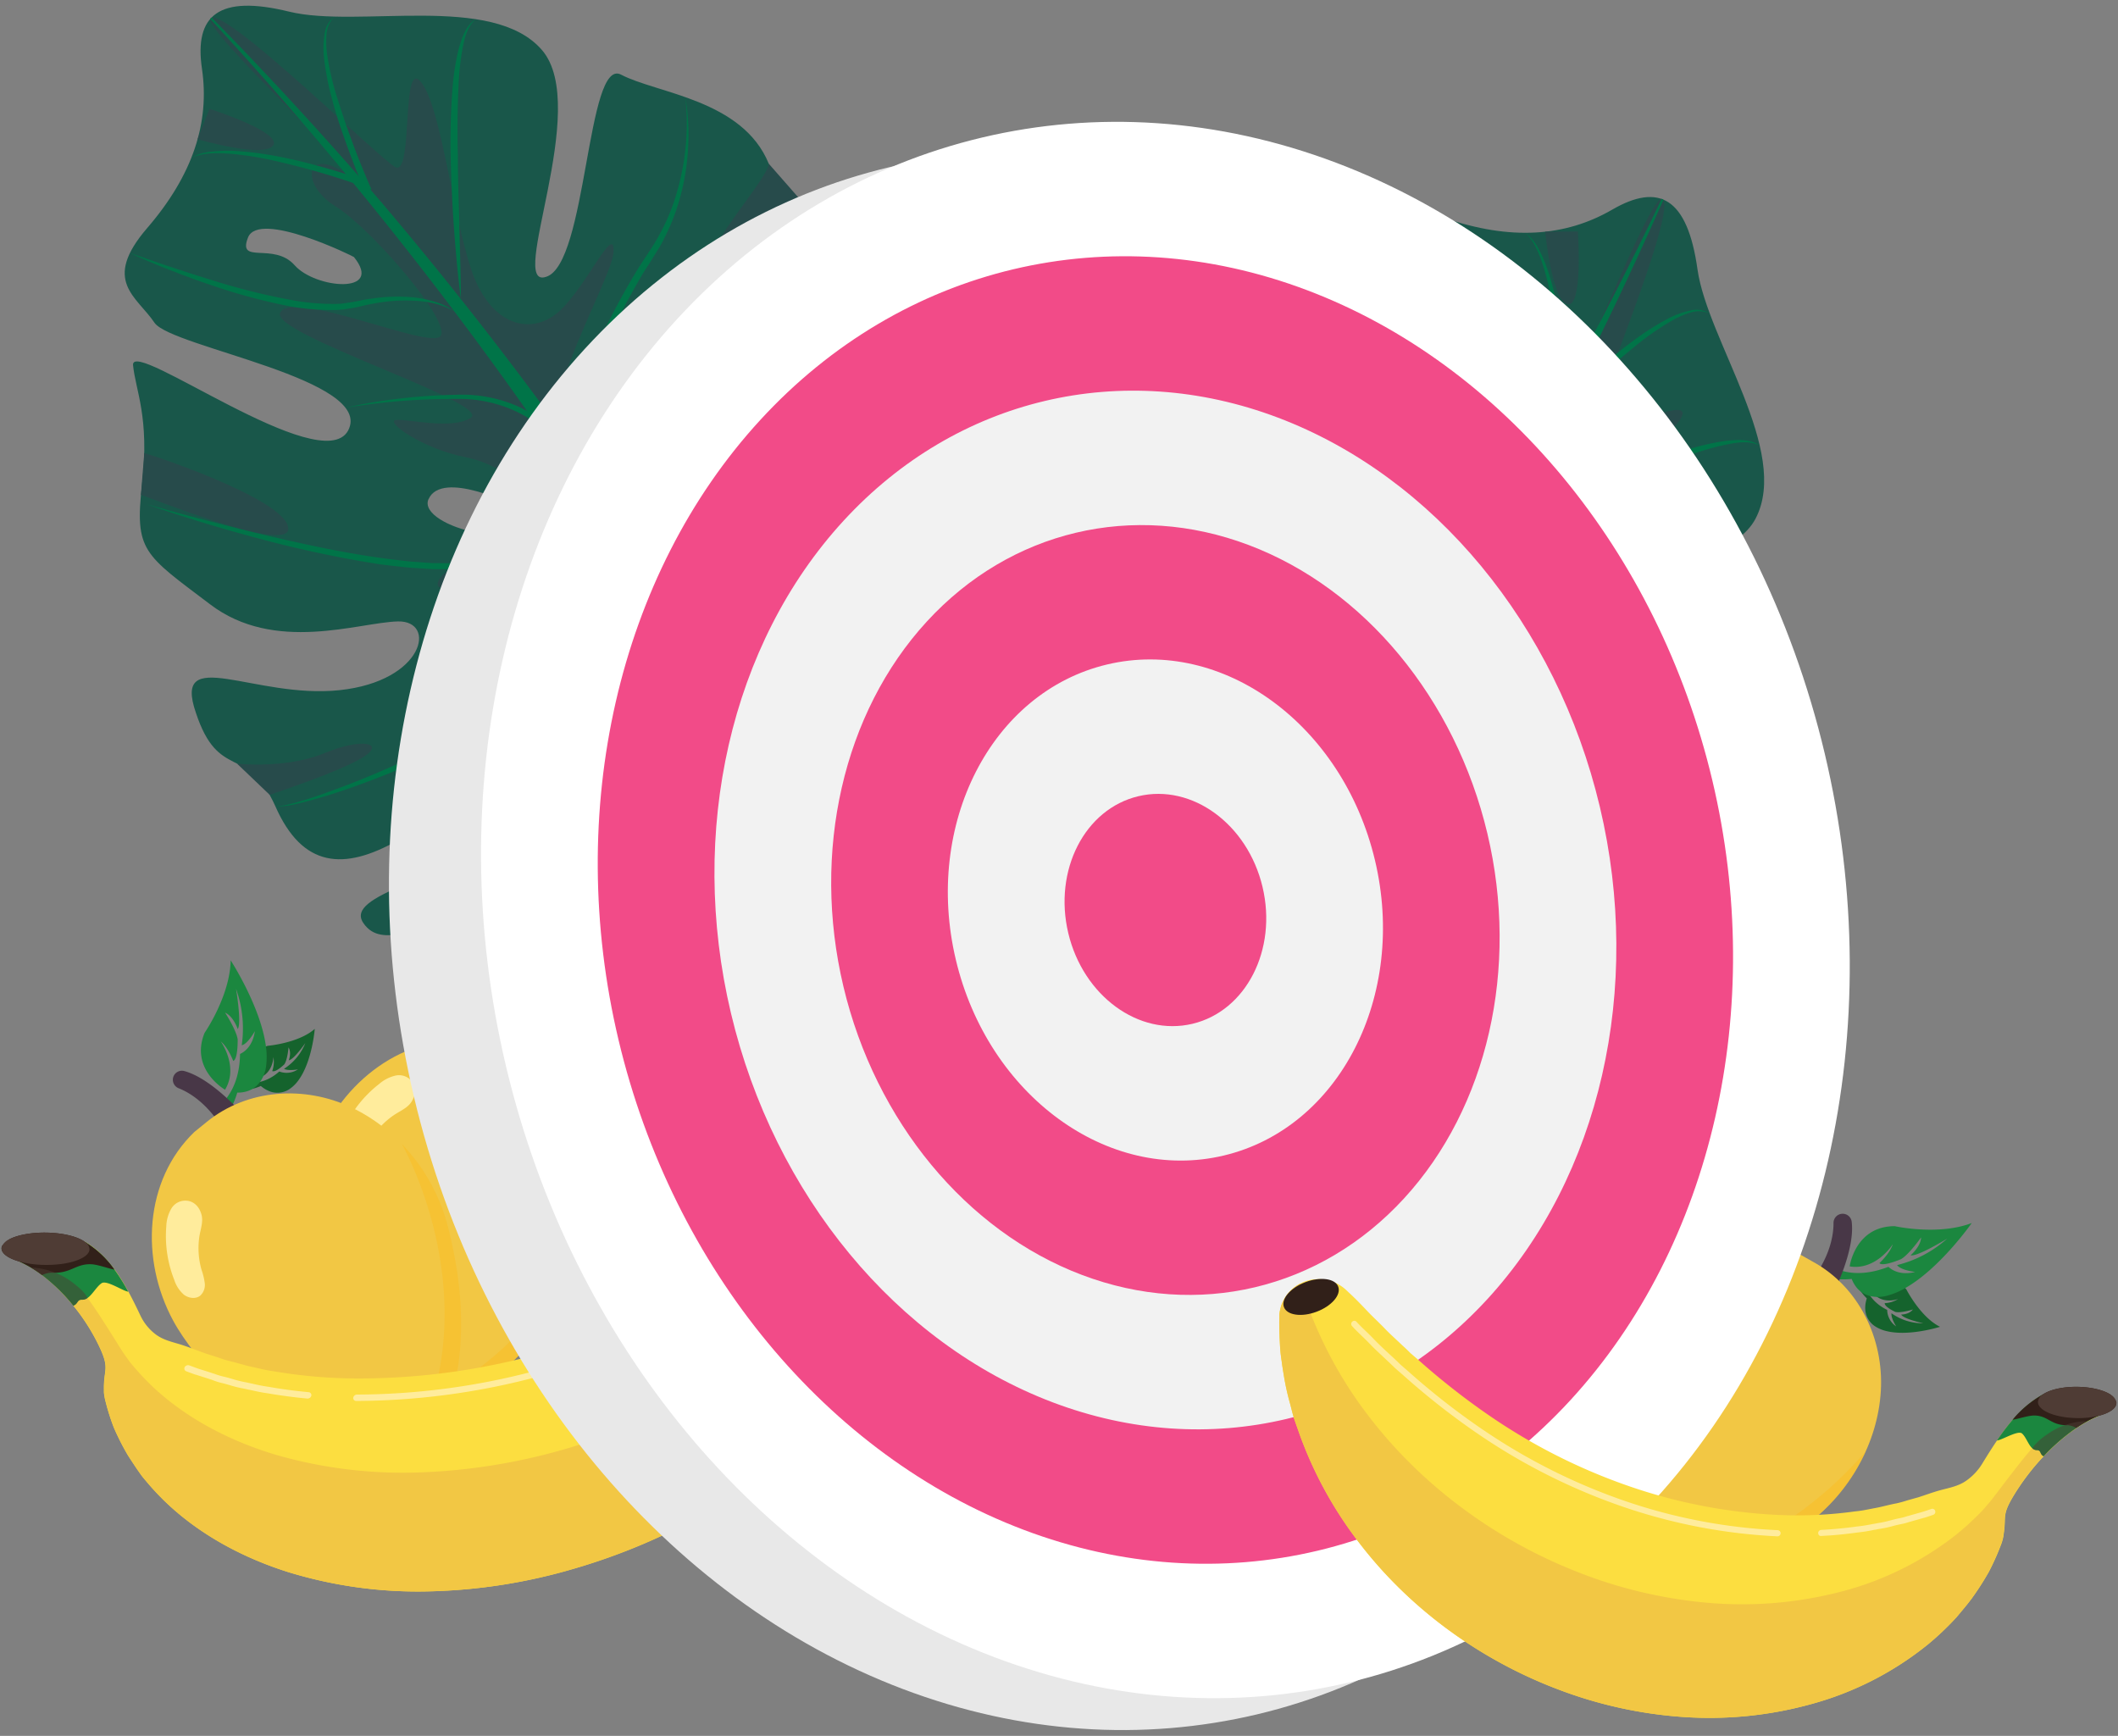 <svg xmlns="http://www.w3.org/2000/svg" viewBox="0 0 726 595"><rect x="0" y="0" width="726" height="595" fill="#808080" stroke="none"/><defs><style>.cls-1{isolation:isolate;}.cls-2{fill:#19574a;}.cls-3{fill:#274b4b;}.cls-4{fill:#007448;}.cls-5{fill:#15632d;}.cls-6{fill:#1b873f;}.cls-7{fill:#483747;}.cls-8{fill:#f2c744;}.cls-15,.cls-9{mix-blend-mode:multiply;}.cls-9{opacity:0.35;}.cls-10{fill:#fdb814;}.cls-11{fill:#ffec9c;}.cls-12{fill:#fcde40;}.cls-13{fill:#312019;}.cls-14,.cls-15{fill:#4f3c35;}.cls-15{opacity:0.5;}.cls-16{fill:#e8e8e8;}.cls-17{fill:#fff;}.cls-18{fill:#f24b88;}.cls-19{fill:#f2f2f2;}</style></defs><g class="cls-1"><g id="Layer_1" data-name="Layer 1"><path class="cls-2" d="M316.38,128.9c-23.35.08-60,27.12-59.85,20.23-.09-7.13,41.85-13.15,44.9-45.27,2.57-32.5-29.18-26-37.91-47.74-9-22.06-38.43-24.1-50.6-30.52-11.86-6.34-11.6,65.1-25.76,69.29-13.49,4.56,15.57-58.06-1.38-77.73S123,9.8,99.14,4C74.94-1.94,66.53,5.22,69.23,23.58S66.16,59.94,50.46,78.16,46.9,101.56,53,110.68c6,8.42,75.92,19.37,66.27,37C110,164,45.11,115.76,45.6,125.1c.84,8.75,5.72,17.85,3.1,40.84s.61,24,23.19,41.1C94.17,224.11,123,213.31,136.4,213s9.06,20.48-20,23.56S59,220.68,67.14,244.29c7.8,23.6,17.6,10.65,27.22,32,9.34,21.3,23.64,22.08,41.84,11.85,18.05-10.39,52.19-20.19,34.07-3.06C152,302,117.82,306.48,124.55,316.38s19.31-2.32,32.77,8.2c13.3,10.42,42.26,1.1,74.7-28.58,32.66-29.73,1.94-59.32,4.22-66.52,2.44-7.34,11.85-2,11.85-2C273.54,268,308,268.83,328,243c19.59-25.94,18.62-40.42,7.43-60.94C324.31,161.73,339.72,128.89,316.38,128.9ZM85,81.44c3.69-9.58,36.38,6.54,36.33,6.67C131.71,101,108.14,99,101,90.92S81.32,90.85,85,81.44ZM201.38,249.05c-.53,8.08-12.54,16.51-12,1.38,0,0,1.1-10.08,10-15.07S201.87,241,201.38,249.05Zm-54.46-78c4.55-10.09,29.19,2.13,29.17,2.22C185.26,191.12,142.34,180.78,146.92,171ZM277.18,202.7c5.28,15.53,3.45,15.49-2.26,16.29s-26-14.08-21.2-20.7C253.67,198.27,271.76,187.12,277.18,202.7ZM225,132.18c-8.69,3.86-11.64,12.24-15.12.9,0,0,10.87-22.85,17.14-23.56S233.69,128.37,225,132.18Z"></path><path class="cls-3" d="M48.31,169.64c.07-.37,51.3,20.79,50.51,11.38-.73-10.1-49.36-26-49.37-25.69Q48.91,162.48,48.31,169.64Z"></path><path class="cls-3" d="M263.52,56.12c-.45,5.51-23.91,30.8-19,34.36S275,69.19,275,69.21Q269.28,62.64,263.52,56.12Z"></path><path class="cls-3" d="M67.71,47.74c0-.06,22.63,6.62,25.91,2.13S71.8,37.25,71.8,37.32Q69.76,42.54,67.71,47.74Z"></path><path class="cls-3" d="M331.4,169.16c0-.11-31-3.12-29.94,1.43,1,4.29,34,11.35,34,11.49Q333.45,175.63,331.4,169.16Z"></path><path class="cls-3" d="M333.24,235.59c0-.14-31.26-14.41-34.5-10.45C295.54,228.81,328,242.87,328,243Q330.63,239.32,333.24,235.59Z"></path><path class="cls-3" d="M81.26,261.75s16.72,1.87,29.93-3.6,21.3-3.41,12.88,1.64-31.66,12.6-31.62,12.65Q86.89,267.07,81.26,261.75Z"></path><path class="cls-3" d="M147.44,320.24s19.44-8.25,24.17-13.19,13.21-11.59,12-5.2-27.93,21.56-27.88,21.62Q151.61,321.83,147.44,320.24Z"></path><path class="cls-3" d="M236.24,229.48s-14.61-9.69-11.78,5.87.79,43.62-7.3,34.22c-7.91-9.22,8.51-53.22,0-54.62s-64.43,41.77-69,33.11c-5-9.18,59.38-39.59,53.68-48.06-6.17-9.05-55.11,8.17-51.65-.61,3.21-9.13,35-10.83,37-17.69S175.33,159.83,160,156.82s-28.06-12.3-24.3-12.85,19.16,3.57,25.77-.85c6.7-5.16-69.53-28.89-65.39-36,4.27-8.15,51.19,12.7,54.89,8.11,3.94-5-24.23-37.41-36-44.5-11.52-7.18-10.53-19.23,1.45-12.61C128.85,64.47,68,9,72.31,6.24c5.39-3.51,57.89,48.34,63.32,51.13,6.12,2.48,1.8-38,8.72-29.19,7.23,8.88,11.41,50.46,18.37,67.4,7.15,17,20.55,19.34,29.62,10.52s18.14-29.27,18-20.07S183,139.88,192.21,152s51.51-21.72,53.16-15c1.41,6.53-41.78,31-36.26,39.53,5.14,8,68.9-10.93,62.58-3.44-6.66,7-47.67,19.8-43.43,25.23,4.19,5,50,25.91,45.11,31.94C268.6,235.86,235.48,213.8,236.24,229.48Z"></path><path class="cls-4" d="M72.57,6q30.51,31.16,58.48,63.71,27.72,32.69,52.87,66.58c16.68,22.62,33,45.39,47.06,69.12q5.27,8.91,10.37,17.87c3.31,6,6.62,12,9.76,18.08s6.18,12.17,9.13,18.3,5.68,12.32,8.28,18.56l-.61.25c-13.84-23.46-28-46.82-42.85-70s-29.59-46.6-45.72-69.44A1322.54,1322.54,0,0,0,72,6.44Z"></path><path class="cls-4" d="M220.82,189.05a67.38,67.38,0,0,1,24.47-13.36,50.43,50.43,0,0,1,14.59-2.16A62.66,62.66,0,0,1,275.2,176c10,2.66,20,5.47,30,8.05,5,1.3,10,2.49,15.07,3.28s10.17,1.4,14.6-.3c-4.16,2.23-9.55,1.91-14.55,1.47a154,154,0,0,1-15.25-2.67c-10.13-2.23-20.16-5.07-30.17-7.55a60.33,60.33,0,0,0-14.75-2.61A56.16,56.16,0,0,0,246,177.43a67.93,67.93,0,0,0-13.16,4.76A82.48,82.48,0,0,0,220.82,189.05Z"></path><path class="cls-4" d="M234.93,33.3a75.94,75.94,0,0,1,.95,17,78,78,0,0,1-2.47,16.26,70.47,70.47,0,0,1-5.68,15c-1.11,2.43-2.62,4.61-4,6.91s-2.87,4.35-4.16,6.64a268.82,268.82,0,0,0-14.27,28.07c-4.3,9.62-8.41,19.36-12.11,29.25-.21.58-.43,1.15-.64,1.72l-1.26-1.68a40,40,0,0,0-15.61-12,46.28,46.28,0,0,0-19.07-3.74,224.76,224.76,0,0,0-38.21,3.06,162.48,162.48,0,0,1,18.74-3.18c6.34-.76,12.78-1.16,19.27-1.3a47.77,47.77,0,0,1,19.86,3.44,41.64,41.64,0,0,1,16.78,12.69l-1.91,0c3.66-10,7.57-19.87,11.95-29.51a265.56,265.56,0,0,1,14.58-28.14c2.71-4.57,5.9-8.74,8.34-13.31A69.06,69.06,0,0,0,232,66,84.31,84.31,0,0,0,234.93,33.3Z"></path><path class="cls-4" d="M291.85,82c-6.67,8-13.84,15.68-21.18,23.15s-15.06,14.59-23,21.52c-4,3.4-8.09,6.74-12.32,9.92l-6.17,4.85c-1.05.79-2,1.73-2.93,2.57s-2,1.69-2.86,2.64A49.58,49.58,0,0,0,214,158.83c-2.35,4.54-4.24,9.78-3,15.36a17.14,17.14,0,0,1-.48-8.27,33.06,33.06,0,0,1,2.4-7.69A50.19,50.19,0,0,1,222,145.29a98.24,98.24,0,0,1,11.86-10.48c4.13-3.22,8.12-6.62,12.06-10,8-6.75,15.66-13.9,23.29-21.05,3.84-3.56,7.6-7.19,11.36-10.83Z"></path><path class="cls-4" d="M231,205.44c7.69,3.32,15.28,6.94,22.85,10.69s15.07,7.77,22.47,11.72,15.11,7.39,22.77,11q5.74,2.67,11.54,5.3t11.54,5.42c-7.95-2.77-15.8-5.87-23.61-9.08s-15.52-6.69-23.12-10.56c-7.47-4.2-14.87-8.12-22.28-12.2S238.33,209.6,231,205.44Z"></path><path class="cls-4" d="M158,102.63c-1.09-8.25-1.8-16.5-2.41-24.75s-.9-16.49-1.14-24.74a241.35,241.35,0,0,1,.8-24.54,84.37,84.37,0,0,1,2-11.93c1.11-3.76,2.36-7.84,5.79-10.09-3,2.66-3.86,6.66-4.57,10.52a88.6,88.6,0,0,0-1.28,12c-.4,8.08-.46,16.25-.25,24.45,0,8.17.35,16.38.54,24.57S157.94,94.46,158,102.63Z"></path><path class="cls-4" d="M114.6,5.73A9.41,9.41,0,0,0,111.91,12a30.65,30.65,0,0,0,.32,7.26,91.85,91.85,0,0,0,3.48,14.65,296.42,296.42,0,0,0,10.68,28.86c.31.75.63,1.49,1,2.23L125,64.11c-4.89-1.78-9.86-3.39-14.84-4.86s-10-2.73-15-3.91A119.44,119.44,0,0,0,80.06,52.8c-5-.43-10.16-.66-14.49,1.29A16.62,16.62,0,0,1,72.44,52,48.58,48.58,0,0,1,80,51.7a114.48,114.48,0,0,1,15.3,1.93c5.09.93,10.16,2.23,15.2,3.63s10.05,3,15.06,4.72l-1.41,1.36c-2-4.82-3.86-9.66-5.61-14.53s-3.41-9.77-4.68-14.72A90.52,90.52,0,0,1,111,19.16a30.11,30.11,0,0,1,.24-7.36A9,9,0,0,1,114.6,5.73Z"></path><path class="cls-4" d="M228,205.28a116,116,0,0,0-5,16.81,90.64,90.64,0,0,0-2.25,17.49,70.39,70.39,0,0,0,.36,8.87c.22,3,1.08,5.78,1.38,9,.48,6.27-.94,12.16-2.67,17.79a119.88,119.88,0,0,1-16.16,30.87,107.45,107.45,0,0,1-11.21,13.25A52.33,52.33,0,0,1,185.8,325c-2.37,1.61-5.09,3.09-8.05,3.08,2.93-.24,5.44-1.85,7.69-3.56a51,51,0,0,0,6.24-5.87,107.08,107.08,0,0,0,10.57-13.5c6.33-9.53,11.89-19.7,15.42-30.69,1.75-5.45,3.15-11.18,2.77-17-.21-2.77-1.09-5.93-1.29-9a39.48,39.48,0,0,1-.26-4.59c0-1.52,0-3,.11-4.55A93.36,93.36,0,0,1,228,205.28Z"></path><path class="cls-4" d="M223.21,194.91c-5.26,3.82-10.35,7.84-15.2,12.1a189.8,189.8,0,0,0-14,13.32,143.79,143.79,0,0,0-12.33,14.77,41.41,41.41,0,0,1-6.83,7.16,77.5,77.5,0,0,1-7.87,5.89c-11,7.1-23,12.65-35.09,17.52-6.08,2.39-12.22,4.64-18.44,6.62-3.12,1-6.25,1.87-9.41,2.66s-6.38,1.62-9.66,1.35a17,17,0,0,0,4.8-.65c1.58-.36,3.14-.81,4.69-1.27,3.1-.94,6.17-2,9.21-3.12,6.11-2.18,12.14-4.6,18.1-7.17,11.88-5.18,23.73-10.7,34.45-17.83a77.59,77.59,0,0,0,7.73-5.68,39.78,39.78,0,0,0,6.59-6.77,121.73,121.73,0,0,1,12.72-14.76A172.22,172.22,0,0,1,223.21,194.91Z"></path><path class="cls-4" d="M208.52,180.16a25.06,25.06,0,0,1-7.8,5.86,64,64,0,0,1-9.23,3.83,115.36,115.36,0,0,1-19.9,4.09c-3.4.35-6.79.79-10.22.89l-5.13.26-5.19,0h-2.59l-2.59-.17-5.17-.33c-3.45-.32-6.89-.74-10.32-1.15a390.13,390.13,0,0,1-40.54-8.56c-13.31-3.52-26.47-7.47-39.39-12,6.58,1.85,13.17,3.68,19.8,5.36s13.25,3.45,19.93,5c13.33,3.14,26.77,6.12,40.35,8,3.39.43,6.78.88,10.18,1.23l5.1.37,2.55.19,2.54,0,5.09.06,5.08-.2c1.7-.05,3.39-.15,5.08-.3s3.39-.19,5.06-.37a116.08,116.08,0,0,0,19.84-3.43C197.38,186.94,203.84,184.68,208.52,180.16Z"></path><path class="cls-4" d="M155.74,106.74c-4.31-2.59-9.25-3.45-13.92-3.67a56.54,56.54,0,0,0-13.81,1c-2.28.34-4.38,1-6.7,1.42l-3.54.57a30.5,30.5,0,0,1-3.59.18,78.78,78.78,0,0,1-14.43-1.17,201.17,201.17,0,0,1-28.11-7.6C67,95.93,62.5,94.2,58,92.46s-9-3.67-13.39-5.74C53.7,89.94,62.84,93,72.06,95.84a228.8,228.8,0,0,0,27.85,7,77.32,77.32,0,0,0,14,1.33,29.67,29.67,0,0,0,3.42-.12l3.32-.49c2.25-.35,4.52-1,6.86-1.22a58.75,58.75,0,0,1,14.3-.4,37.41,37.41,0,0,1,7.24,1.49A21.21,21.21,0,0,1,155.74,106.74Z"></path><path class="cls-2" d="M546.43,340.46c-8.72-21.66-47.42-45.67-41-48.09,6.6-2.73,27.73,34,58.69,24.92,31.14-9.66,13.3-36.73,30.28-52.9,17.15-16.56,8.15-44.63,9.59-58.32,1.5-13.36-64.75,13.37-73.89,1.77-9.24-10.84,59.69-7.07,71.68-30.1s-16.43-61-19.91-85.34c-3.44-24.68-13.21-29.84-29.27-20.53S517.74,82.5,495,74.67,471.94,80,465.73,89.11c-5.58,8.73,10.16,77.68-9.77,75.24-18.67-2.59,2.12-80.71-6.37-76.8-7.81,4-14.46,11.94-36.78,18s-22.08,9.46-29.57,36.77c-7.6,27,13.11,49.78,18.41,62.1s-15.65,16-29.3-9.87-6.56-59.12-25.47-42.83c-19,16-3.37,20.29-19.64,37.14-16.32,16.58-11.75,30.14,4.5,43.26,16.34,12.91,38.1,41,15.47,30.5-22.46-10.66-39.3-40.78-46-30.86s9.32,17.08,4.54,33.48C301,281.48,320.38,304.92,360,324.05c39.72,19.31,55.82-20.19,63.34-20.74,7.73-.46,6.27,10.25,6.25,10.26-28.2,38.66-16.18,71,15.19,80,31.36,8.58,44.45,2.31,59.36-15.68S555.09,362.13,546.43,340.46ZM504.76,108c10.26-.12,7.42,36.21,7.27,36.22-8.16,14.39-15-8.27-10.15-17.87S494.64,108,504.76,108ZM392.22,278.18c-7.71,2.51-20-5.52-5.75-10.67,0,0,9.77-2.72,17.69,3.69S399.91,275.65,392.22,278.18Zm52.28-79.49c11.05.48,8.83,27.9,8.75,27.91C440.05,241.74,433.73,198.05,444.5,198.69ZM463.36,331.4c-12.47,10.67-13.1,9-16,3.94S450.83,306,458.76,308C458.76,307.93,475.83,320.6,463.36,331.4Zm46.14-74.64c-6.81-6.65-15.69-6.28-6.44-13.71,0,0,25.25,1.62,28.23,7.19S516.28,263.47,509.5,256.76Z"></path><path class="cls-3" d="M409.23,106.59c.37-.07-.29,55.34,8.15,51.12,9.11-4.41,5.87-55.48,5.56-55.38C418.38,103.78,413.8,105.19,409.23,106.59Z"></path><path class="cls-3" d="M594.43,264.39c-5.27,1.62-37.47-10.8-38.95-4.91s31.06,20.36,31,20.39Q590.52,272.16,594.43,264.39Z"></path><path class="cls-3" d="M529.63,79.42c.06,0,2.24,23.47,7.64,24.85s3.63-24.94,3.56-24.92Z"></path><path class="cls-3" d="M514.61,369.33c.1-.07-8.6-30-12.42-27.28-3.61,2.53,2,35.75,1.92,35.82Q509.38,373.63,514.61,369.33Z"></path><path class="cls-3" d="M453.59,395.67c.14,0,1.81-34.38-3.07-35.92-4.6-1.62-5.63,33.76-5.77,33.8Z"></path><path class="cls-3" d="M335.89,171.34s4.47,16.21,14.44,26.46,11.06,18.51,3.26,12.56-23.44-24.73-23.48-24.68Q333,178.54,335.89,171.34Z"></path><path class="cls-3" d="M306.1,254.48s14.87,15,21.21,17.56,15.66,8,9.3,9.27-30.38-18-30.42-17.89Q306.18,258.94,306.1,254.48Z"></path><path class="cls-3" d="M423.31,303.31s3.59-17.16-9.81-8.77-40.23,16.91-34.5,5.91c5.64-10.76,52.59-11.83,50.72-20.29s-62.67-44.35-56.3-51.76c6.66-8.07,58.78,40.48,64.53,32,6.12-9.08-28-48.15-18.59-48.2,9.68-.4,23,28.49,30.13,27.77s15.93-19.09,13-34.47,1-30.62,2.93-27.33,3.77,19.11,10.34,23.62c7.27,4.31,1.05-75.29,9.19-74.08,9.15.94,7.19,52.25,12.81,54,6.06,1.82,25.77-36.37,28-49.93,2.39-13.36,14-16.9,12.24-3.33-1.28,13.92,27.71-63.14,31.85-60.18,5.26,3.71-23.44,71.69-24,77.76,0,6.61,35.93-12.4,30.34-2.71-5.56,10-42.63,29.3-55.79,42.05-13.11,12.93-10.34,26.25,1.21,31.4s33.91,6,25.33,9.33-60.15-5.47-68,7.56,39.26,39.79,33.6,43.83c-5.54,3.72-44.31-27.3-50.15-19-5.49,7.72,35.69,59.94,26.39,56.84-8.93-3.6-36.06-36.93-39.53-31-3.07,5.74-5.54,56-12.95,53.73C429.38,335.73,437.59,296.79,423.31,303.31Z"></path><path class="cls-4" d="M570.18,68.48q-17.64,39.87-37.49,77.92-20.1,37.86-42.25,73.79c-14.82,23.87-29.93,47.42-46.75,69.33q-6.31,8.19-12.75,16.24c-4.36,5.31-8.7,10.61-13.17,15.78s-9,10.24-13.61,15.25-9.34,9.86-14.17,14.58l-.46-.48c16.66-21.54,33.11-43.35,49.13-65.74S471,240.4,486.2,216.94A1320.76,1320.76,0,0,0,569.6,68.13Z"></path><path class="cls-4" d="M455.15,274a67.39,67.39,0,0,1,21.47,17.77A50.32,50.32,0,0,1,484,304.53a62.64,62.64,0,0,1,3.39,15.13c1.23,10.29,2.34,20.63,3.66,30.89.65,5.14,1.4,10.25,2.53,15.21s2.48,10,5.7,13.46c-3.62-3-5.32-8.16-6.76-13a149.67,149.67,0,0,1-3.18-15.15c-1.68-10.23-2.76-20.6-4.16-30.81a60.93,60.93,0,0,0-3.05-14.67,56.5,56.5,0,0,0-6.89-12.52,68.79,68.79,0,0,0-9.3-10.46A82.82,82.82,0,0,0,455.15,274Z"></path><path class="cls-4" d="M605,229.38a75.89,75.89,0,0,1-15.44,7.18,78.47,78.47,0,0,1-16,3.73,70.08,70.08,0,0,1-16,.29c-2.67-.13-5.26-.73-7.89-1.12s-5.11-1.05-7.71-1.39a266.13,266.13,0,0,0-31.36-2.85c-10.53-.43-21.1-.64-31.66-.41l-1.83,0,1.1-1.79a40.17,40.17,0,0,0,5.31-18.93,46.43,46.43,0,0,0-3.6-19.09,225,225,0,0,0-17-34.36,163.46,163.46,0,0,1,9.89,16.22c3.06,5.61,5.82,11.45,8.36,17.43A47.75,47.75,0,0,1,485.3,214a41.61,41.61,0,0,1-5.56,20.29c-.25-.59-.5-1.17-.74-1.76,10.64-.31,21.25-.34,31.84.15a266,266,0,0,1,31.54,3.12c5.24.82,10.3,2.24,15.45,2.81a69.16,69.16,0,0,0,15.76.15A84.6,84.6,0,0,0,605,229.38Z"></path><path class="cls-4" d="M580.93,300.28c-9.95-3.22-19.7-7-29.35-11.1s-19.14-8.57-28.51-13.35c-4.64-2.47-9.26-5-13.78-7.76l-6.79-3.94c-1.12-.68-2.32-1.16-3.47-1.77a38.81,38.81,0,0,0-3.51-1.67,49.47,49.47,0,0,0-14.85-4.26c-5.08-.51-10.65-.32-15.37,2.91a17.24,17.24,0,0,1,7.5-3.51,33.53,33.53,0,0,1,8-.62,50.38,50.38,0,0,1,15.38,3.65A97.4,97.4,0,0,1,510.35,266c4.52,2.64,9.16,5.09,13.81,7.48,9.24,4.93,18.7,9.38,28.18,13.82,4.73,2.25,9.5,4.39,14.27,6.54S576.16,298.12,580.93,300.28Z"></path><path class="cls-4" d="M443.69,289.52c-.23,8.37-.78,16.76-1.46,25.17s-1.63,16.88-2.55,25.22-1.27,16.77-1.73,25.21q-.34,6.33-.64,12.68t-.76,12.73c-.37-8.41-.41-16.85-.32-25.29s.46-16.9,1.24-25.4c1.12-8.49,2-16.81,3.07-25.21S442.55,297.89,443.69,289.52Z"></path><path class="cls-4" d="M512.14,183.66c7.26-4.07,14.66-7.79,22.1-11.41s15-7,22.55-10.24a244.94,244.94,0,0,1,23.08-8.35,85.71,85.71,0,0,1,11.82-2.57c3.9-.36,8.16-.72,11.52,1.63-3.56-1.76-7.61-1.11-11.46-.34a88.26,88.26,0,0,0-11.57,3.24c-7.66,2.63-15.27,5.6-22.8,8.83-7.58,3.05-15.09,6.4-22.62,9.61S519.69,180.54,512.14,183.66Z"></path><path class="cls-4" d="M586,107.4a9.46,9.46,0,0,0-6.81-.19,30.58,30.58,0,0,0-6.62,3,93.29,93.29,0,0,0-12.32,8.66,299.63,299.63,0,0,0-22.85,20.62l-1.71,1.7c0-.83-.05-1.67-.07-2.51-.16-5.2-.5-10.42-1-15.58s-1.17-10.3-1.93-15.39a116.45,116.45,0,0,0-3.23-14.93c-1.43-4.78-3.14-9.69-6.57-13a16.57,16.57,0,0,1,4.53,5.59,48.7,48.7,0,0,1,3,6.91,114.19,114.19,0,0,1,3.88,14.92c1,5.08,1.69,10.27,2.26,15.47s1,10.43,1.2,15.74l-1.79-.81c3.73-3.68,7.54-7.17,11.42-10.6s7.81-6.79,11.94-9.8a90.53,90.53,0,0,1,12.8-8.18,30.34,30.34,0,0,1,6.93-2.51A9.06,9.06,0,0,1,586,107.4Z"></path><path class="cls-4" d="M442.74,286.7a116.61,116.61,0,0,0-17.46,1.6,90.69,90.69,0,0,0-17.07,4.39,44.36,44.36,0,0,0-4.11,1.69,43.24,43.24,0,0,0-4,1.93c-2.68,1.32-5,3.15-7.86,4.63-5.65,2.77-11.65,3.64-17.52,4.12a119.78,119.78,0,0,1-34.66-3.57A106.71,106.71,0,0,1,323.6,296a51.81,51.81,0,0,1-7.65-4.14c-2.38-1.6-4.76-3.58-5.84-6.34,1.3,2.64,3.73,4.37,6.15,5.84A51.12,51.12,0,0,0,324,295a106.67,106.67,0,0,0,16.46,4.81c11.2,2.34,22.71,3.74,34.22,3,5.71-.39,11.55-1.22,16.79-3.72,2.49-1.22,5.1-3.21,7.86-4.53a41.26,41.26,0,0,1,4.16-1.94c1.41-.58,2.82-1.14,4.26-1.58A93.18,93.18,0,0,1,442.74,286.7Z"></path><path class="cls-4" d="M450.59,278.39c-5.5-3.46-11.12-6.7-16.88-9.63a190.25,190.25,0,0,0-17.55-8.08,144.69,144.69,0,0,0-18.29-6,41.93,41.93,0,0,1-9.19-3.68,81.42,81.42,0,0,1-8.39-5.13c-10.68-7.63-20.26-16.64-29.28-26.1-4.47-4.76-8.83-9.63-13-14.67-2.06-2.54-4.06-5.11-6-7.76s-3.86-5.32-4.83-8.47a17,17,0,0,0,2.38,4.22c.92,1.33,1.91,2.62,2.92,3.89,2,2.53,4.14,5,6.31,7.39,4.29,4.87,8.77,9.57,13.37,14.15,9.21,9.12,18.73,18.07,29.33,25.39a77.28,77.28,0,0,0,8.14,5.08,39.6,39.6,0,0,0,8.73,3.6A121.42,121.42,0,0,1,416.84,259,172,172,0,0,1,450.59,278.39Z"></path><path class="cls-4" d="M458.85,259.28a24.83,24.83,0,0,1-8.33-5.07,63.77,63.77,0,0,1-7-7.15,114.11,114.11,0,0,1-11.18-17c-1.59-3-3.25-6-4.62-9.16q-1.07-2.34-2.14-4.67c-.63-1.61-1.27-3.22-1.9-4.82l-1-2.41-.81-2.47c-.53-1.64-1.07-3.29-1.61-4.93-1-3.32-1.86-6.67-2.75-10a387.08,387.08,0,0,1-7.08-40.82c-1.67-13.67-2.88-27.36-3.42-41.05.72,6.8,1.46,13.59,2.36,20.38s1.71,13.58,2.73,20.36c2,13.55,4.25,27.14,7.54,40.44.85,3.31,1.69,6.63,2.63,9.92l1.54,4.87c.25.82.51,1.63.77,2.44s.61,1.58.92,2.37c.61,1.58,1.21,3.16,1.82,4.75s1.39,3.09,2.07,4.64,1.4,3.1,2.16,4.61,1.44,3.07,2.23,4.57a115,115,0,0,0,10.53,17.15C448.42,251.45,452.91,256.61,458.85,259.28Z"></path><path class="cls-4" d="M507.47,183c.81-5-.22-9.86-1.75-14.28a56.8,56.8,0,0,0-6.07-12.45c-1.16-2-2.59-3.68-3.8-5.7-.61-1-1.22-2.05-1.84-3.07a32.2,32.2,0,0,1-1.5-3.27,78.61,78.61,0,0,1-4.26-13.84,200.62,200.62,0,0,1-3.36-28.92c-.25-4.85-.34-9.71-.4-14.56s.07-9.72.37-14.57c.38,9.67.9,19.31,1.71,28.91a227.49,227.49,0,0,0,3.82,28.46,77.42,77.42,0,0,0,3.94,13.46,29.53,29.53,0,0,0,1.38,3.14l1.68,2.9c1.16,2,2.59,3.83,3.68,5.92a58.52,58.52,0,0,1,5.67,13.12,37.5,37.5,0,0,1,1.3,7.28A21.16,21.16,0,0,1,507.47,183Z"></path><path class="cls-5" d="M199,355.08c-7.72-4.47-11.33,4.42-11.33,4.42,4.9,4,9.81-.38,9.81-.38a9.41,9.41,0,0,1-3.81,2.95c.4,1.28,4.47,1.48,4.47,1.48,1.88-.2,5.28-2.87,5.28-2.87-.64,2.14-3.16,3-3.16,3,1.15,1.15,8.15.18,8.15.18a18.63,18.63,0,0,1-11.41.62c.36,1.6,3.08,3.63,3.08,3.63a7,7,0,0,1-4.87-4.2c-8.37-.77-11.32-7-11.32-7L182,358.75c1.65,2.45,5.28,3.93,5.28,3.93a10.44,10.44,0,0,0,.57,3.09,7.5,7.5,0,0,0,5,4.79,12.27,12.27,0,0,0,4.58.26c8-.91,16.72-7.83,16.72-7.83C206.84,362.24,199,355.08,199,355.08Z"></path><path class="cls-6" d="M187.61,336.13c-12.74,4.75-9.63,18.34-9.63,18.34,9-1.82,11.18-12.31,11.18-12.31.17,3.33-2,7.69-2,7.69,1.52.84,6.45-3.89,6.45-3.89,2-2.5,3.82-9.4,3.82-9.4,1,3-1.2,7-1.2,7,2.31-.21,9.71-9.72,9.71-9.72a40.13,40.13,0,0,1-12.87,14.5c1.75,1.23,6.62,0,6.62,0-5.22,3.62-9.18,1.55-9.18,1.55-10.44,9.37-19,6.55-19,6.55l-.77,4.12c3.95.53,9.43-2.35,9.43-2.35a10.14,10.14,0,0,0,3.22,2.51c5,2.4,9.87-1.18,9.87-1.18a25.61,25.61,0,0,0,5.58-5.28c8.58-10.62,13.12-28.42,13.12-28.42C202.73,334,187.61,336.13,187.61,336.13Z"></path><path class="cls-7" d="M167.58,342.49c1.31,3.38,2.82,10,.37,19.51a3.12,3.12,0,0,0,2.19,3.8l2,.56a3.12,3.12,0,0,0,4-2.78c.42-5.82.65-17-2.89-23.72a3.1,3.1,0,0,0-4-1.35h0A3.12,3.12,0,0,0,167.58,342.49Z"></path><path class="cls-8" d="M165.59,357.4c17.77,2.51,32,16.08,37.38,33.22s2.19,36.62-7.54,51.7c-33.9,52.54-72.9,49.61-85.47,49.79-10.14.14-21.41-3.09-26.39-11.92-3.33-5.9-3.13-13.44-.2-19.55,2.85-5.93,7.94-10.46,11.53-16,9.34-14.39,7.35-33.25,12.89-49.49,7.7-22.57,28.64-40,52.44-38.57Z"></path><g class="cls-9"><path class="cls-10" d="M90,487c5.61,3.75,13.06,5.22,20,5.13,12.57-.18,51.57,2.75,85.47-49.79a64.08,64.08,0,0,0,10-30.68S183.78,480.87,115.21,488c0,0-17.2,2.18-25.22-1"></path></g><path class="cls-11" d="M141.08,377.6c-1.35,2.19-4,3.2-6.13,4.66a27,27,0,0,0-7.75,8.17,22.87,22.87,0,0,1-2.62,3.94,5,5,0,0,1-4.21,1.77c-2-.3-3.38-2.32-3.56-4.32a11.21,11.21,0,0,1,1.43-5.79A41,41,0,0,1,130,371.51a13,13,0,0,1,5.65-2.86,5.58,5.58,0,0,1,5.63,2.14S143.6,373.51,141.08,377.6Z"></path><path class="cls-5" d="M91.78,358.46c-8.52,2.64-4.43,11.33-4.43,11.33,6.25-.9,6.37-7.47,6.37-7.47a9.34,9.34,0,0,1-.41,4.8c1.21.57,4.12-2.28,4.12-2.28,1.13-1.52,1.47-5.83,1.47-5.83,1.14,1.93.08,4.39.08,4.39,1.64-.07,5.67-5.87,5.67-5.87a18.66,18.66,0,0,1-7.29,8.81c1.43.82,4.76.2,4.76.2a7,7,0,0,1-6.39.72c-6.24,5.63-12.79,3.6-12.79,3.6v2.59c2.92.44,6.47-1.22,6.47-1.22a10.23,10.23,0,0,0,2.66,1.68,7.48,7.48,0,0,0,6.94-.47,12.14,12.14,0,0,0,3.3-3.18c4.73-6.47,5.58-17.6,5.58-17.6C102.37,357.55,91.78,358.46,91.78,358.46Z"></path><path class="cls-6" d="M70.14,354c-5.15,12.57,7,19.51,7,19.51,4.79-7.87-1.47-16.56-1.47-16.56,2.57,2.13,4.28,6.69,4.28,6.69,1.65-.55,1.52-7.38,1.52-7.38-.45-3.19-4.31-9.17-4.31-9.17,2.89,1.28,4.32,5.62,4.32,5.62,1.42-1.84-.56-13.73-.56-13.73a40.16,40.16,0,0,1,1.94,19.3c2.09-.45,4.5-4.85,4.5-4.85-.87,6.3-5.08,7.81-5.08,7.81-.2,14-8.08,18.4-8.08,18.4L76.66,383c3.07-2.54,4.67-8.51,4.67-8.51a10.29,10.29,0,0,0,4-.67c5.16-2.05,5.84-8.05,5.84-8.05a25.85,25.85,0,0,0-.1-7.69c-2-13.51-12-28.92-12-28.92C78.84,341.44,70.14,354,70.14,354Z"></path><path class="cls-7" d="M61.22,373c3.38,1.33,9.24,4.68,14.59,13a3.15,3.15,0,0,0,4.29,1l1.79-1.11a3.13,3.13,0,0,0,.63-4.79c-4-4.26-12-12-19.39-14a3.11,3.11,0,0,0-3.73,2.05h0A3.13,3.13,0,0,0,61.22,373Z"></path><path class="cls-8" d="M70.83,384.58c13.9-11.35,33.56-12.64,49.77-4.93s28.39,23.22,32.88,40.6c15.62,60.54-13,87.21-21.38,96.57-6.77,7.55-16.79,13.64-26.66,11.31-6.59-1.55-12-6.81-14.49-13.11-2.43-6.12-2.31-12.93-3.94-19.31-4.24-16.63-19.45-28-27.63-43C48,431.7,49.45,404.52,66.61,388Z"></path><g class="cls-9"><path class="cls-10" d="M114.79,528c6.56-1.58,12.69-6,17.31-11.2,8.39-9.36,37-36,21.38-96.57a64,64,0,0,0-15.77-28.16s36.2,62.86-5.06,118.1c0,0-10.06,14.11-17.86,17.83"></path></g><path class="cls-11" d="M69.06,416.29c.69,2.49-.36,5.12-.74,7.67a27,27,0,0,0,.75,11.23,23.14,23.14,0,0,1,1.12,4.61,5,5,0,0,1-1.55,4.29c-1.57,1.26-4,.9-5.6-.32a11.3,11.3,0,0,1-3.28-5A41,41,0,0,1,57,420.33a12.94,12.94,0,0,1,1.73-6.08,5.57,5.57,0,0,1,5.4-2.69S67.76,411.67,69.06,416.29Z"></path><path class="cls-5" d="M653.48,442c-5.66-6.9-12.16.15-12.16.15,3.18,5.46,9.31,3.09,9.31,3.09a9.36,9.36,0,0,1-4.6,1.43c-.07,1.34,3.66,3,3.66,3,1.84.47,6-.84,6-.84-1.35,1.79-4,1.74-4,1.74.68,1.49,7.57,3,7.57,3a18.61,18.61,0,0,1-10.9-3.43c-.23,1.63,1.6,4.49,1.6,4.49a7,7,0,0,1-3.08-5.65c-7.56-3.66-8.15-10.49-8.15-10.49l-2.39,1c.68,2.87,3.56,5.54,3.56,5.54a10.63,10.63,0,0,0-.55,3.09,7.5,7.5,0,0,0,3.05,6.26,12.21,12.21,0,0,0,4.19,1.85c7.78,1.95,18.41-1.46,18.41-1.46C658.31,451.48,653.48,442,653.48,442Z"></path><path class="cls-6" d="M649.48,420.28c-13.59,0-15.46,13.79-15.46,13.79,9.1,1.47,14.79-7.6,14.79-7.6-1,3.18-4.59,6.48-4.59,6.48,1.13,1.33,7.41-1.37,7.41-1.37,2.79-1.62,6.87-7.45,6.87-7.45-.09,3.16-3.58,6.12-3.58,6.12,2.24.62,12.51-5.69,12.51-5.69a40.12,40.12,0,0,1-17.15,9.06c1.21,1.77,6.19,2.35,6.19,2.35-6.16,1.56-9.15-1.77-9.15-1.77-13.05,5.11-20.08-.55-20.08-.55l-2.17,3.59c3.52,1.89,9.65,1.12,9.65,1.12a10.44,10.44,0,0,0,2.14,3.48c3.84,4,9.65,2.36,9.65,2.36a25.33,25.33,0,0,0,7.08-3c11.77-6.93,22.28-22,22.28-22C664.37,423.61,649.48,420.28,649.48,420.28Z"></path><path class="cls-7" d="M628.49,419.19c0,3.63-.86,10.32-6.51,18.4a3.12,3.12,0,0,0,.72,4.33l1.7,1.24a3.13,3.13,0,0,0,4.68-1.22c2.43-5.3,6.58-15.69,5.63-23.22a3.1,3.1,0,0,0-3.3-2.68h0A3.12,3.12,0,0,0,628.49,419.19Z"></path><path class="cls-8" d="M621.39,432.45c15.75,8.6,24.35,26.32,23.32,44.24s-10.81,35.05-25.22,45.75C569.3,559.73,533.81,543.28,522,539c-9.55-3.43-19-10.42-20.53-20.44-1-6.69,1.79-13.68,6.68-18.36s11.12-7,16.41-10.93c13.8-10.19,18.57-28.55,29.46-41.81,15.13-18.42,40.85-27.34,62.64-17.68Z"></path><g class="cls-9"><path class="cls-10" d="M505.08,527.22C509,532.7,515.48,536.7,522,539c11.82,4.24,47.31,20.69,97.5-16.6a64,64,0,0,0,20.15-25.21S595.05,554.45,528.33,537c0,0-16.86-4-23.25-9.82"></path></g><path class="cls-11" d="M591.35,442.75c-2,1.59-4.88,1.6-7.39,2.22a27,27,0,0,0-10.12,4.92,23.16,23.16,0,0,1-3.84,2.78,5,5,0,0,1-4.56.17c-1.76-1-2.34-3.36-1.82-5.3a11.27,11.27,0,0,1,3.38-4.91,40.71,40.71,0,0,1,16.08-9.48,13,13,0,0,1,6.28-.7,5.62,5.62,0,0,1,4.53,4S595.14,439.82,591.35,442.75Z"></path><g id="banana"><path class="cls-12" d="M39,489.26a85.41,85.41,0,0,0,4.89,9.63c1,1.55,2,3.05,3,4.56l1.59,2.26c.57.73,1.15,1.43,1.75,2.13A88.19,88.19,0,0,0,58,516c11.12,10.25,25.25,17.92,40.61,22.79a151.53,151.53,0,0,0,48.64,6.66,190.87,190.87,0,0,0,49.63-7.81c32.34-9.4,62.5-26.72,85.61-49.27a166.33,166.33,0,0,0,28.81-36.87l2.76-4.9c.86-1.66,1.62-3.37,2.4-5.05a91.47,91.47,0,0,0,4.24-10.12c.61-1.7,1.21-3.4,1.75-5.12s1.14-3.37,1.5-5.12c.81-3.47,1.56-6.9,2.07-10.35,0-.15,0-.31.05-.47s.06-.61.07-.91h0c0-.3,0-.6,0-.9,0-.15,0-.3,0-.44a11.48,11.48,0,0,0-.46-2.51l0-.1a11.25,11.25,0,0,0-.9-2.14s0,0,0,0l-.34-.56c-.08-.14-.17-.27-.26-.4a9.7,9.7,0,0,0-.85-1.09c-.2-.23-.42-.45-.64-.67s-.45-.43-.69-.63l-.37-.3-.38-.29-.4-.26c-.13-.09-.26-.18-.4-.26l-.42-.25a15,15,0,0,0-7.27-1.85,18.34,18.34,0,0,0-10.63,3.41l-1.47,1.05c-2.86,2-5.46,4.09-8,6.11s-5.27,3.88-7.69,5.84-5.08,3.7-7.55,5.51c-1.25.89-2.5,1.77-3.68,2.67l-3.77,2.53a328.15,328.15,0,0,1-29.45,17.85,266.68,266.68,0,0,1-58.94,23.16A232.73,232.73,0,0,1,123,472.48,172.22,172.22,0,0,1,93.75,470c-2.6-.32-5-1-7.53-1.53s-5-1.37-7.71-2a37.91,37.91,0,0,1-3.87-1.23l-4-1.27c-2.68-.93-5.28-2-8.32-3-3.2-1-6.26-1.6-8.9-3.56a17.39,17.39,0,0,1-5.3-6.52c-5.36-11.32-10.38-20.22-19-25.26L6.47,432.35c5.24,2.25,10.69,6.39,15.6,11.67q2,2.12,3.83,4.46a69.66,69.66,0,0,1,8.09,13c3.7,7.82,1.53,7.57,1.62,14.52a.76.76,0,0,1,0,.15c0,.18,0,.36,0,.55s0,.38,0,.57a13.34,13.34,0,0,0,.25,1.68l0,.13A75.45,75.45,0,0,0,39,489.26Z"></path><path class="cls-11" d="M106,479.23a1.24,1.24,0,0,0,.71-.85,1,1,0,0,0-.93-1.2c-4.51-.42-9-1-13.47-1.8a58.61,58.61,0,0,1-6.08-1.18l-.12,0-1.55-.35a39.83,39.83,0,0,1-5-1.22c-1-.3-2-.58-2.94-.79a23.63,23.63,0,0,1-3.24-1l-.11,0c-.33-.12-.67-.24-1-.35l-4.2-1.33c-1.06-.37-2.11-.76-3.17-1.16a1.33,1.33,0,0,0-1.6.62A1,1,0,0,0,63.8,470c1.08.41,2.15.81,3.22,1.18l.09,0,4.18,1.33c.33.1.63.21.94.32l.11,0A25.5,25.5,0,0,0,75.87,474c.88.19,1.79.46,2.76.74A41.29,41.29,0,0,0,83.81,476l1.46.33.12,0c2,.45,4,.92,6.26,1.22,4.44.77,9,1.38,13.61,1.81A1.33,1.33,0,0,0,106,479.23Z"></path><path class="cls-11" d="M231.53,454.56c4.19-2,8.4-4.12,12.51-6.32a334,334,0,0,0,30.3-18.35l4.22-2.85c.95-.72,2-1.45,3.06-2.23l.48-.34,2.45-1.76c1.78-1.27,3.59-2.55,5.45-4,1-.79,2.09-1.6,3.26-2.46,1.45-1.07,2.95-2.17,4.45-3.4a1,1,0,0,0,.2-1.54,1.24,1.24,0,0,0-1.67,0c-1.45,1.18-2.92,2.26-4.34,3.3-1.2.88-2.33,1.71-3.35,2.53-1.8,1.42-3.57,2.69-5.29,3.91l-2.51,1.8-.43.31c-1.14.81-2.18,1.55-3.15,2.29l-.2.15-3.9,2.61A333.85,333.85,0,0,1,243,446.37c-4.07,2.18-8.24,4.29-12.4,6.26a273.47,273.47,0,0,1-48,17.48A240.68,240.68,0,0,1,122.38,478a1.31,1.31,0,0,0-1.3,1.09,1,1,0,0,0,1.06,1.1A243.75,243.75,0,0,0,183,472.22,276.64,276.64,0,0,0,231.53,454.56Z"></path><path class="cls-8" d="M43.89,498.89c1,1.55,2,3.05,3,4.56l1.59,2.26c.57.73,1.15,1.43,1.75,2.13A88.19,88.19,0,0,0,58,516c11.12,10.25,25.25,17.92,40.61,22.79a151.53,151.53,0,0,0,48.64,6.66,190.87,190.87,0,0,0,49.63-7.81c32.34-9.4,62.5-26.72,85.61-49.27a166.33,166.33,0,0,0,28.81-36.87l2.76-4.9c.86-1.66,1.62-3.37,2.4-5.05a91.47,91.47,0,0,0,4.24-10.12c.61-1.7,1.21-3.4,1.75-5.12s1.14-3.37,1.5-5.12c.81-3.47,1.56-6.9,2.07-10.35,0-.15,0-.31.05-.47s.06-.61.07-.91h0c0-.3,0-.6,0-.9,0-.15,0-.3,0-.44a11.48,11.48,0,0,0-.46-2.51l0-.1a12.25,12.25,0,0,0-.9-2.14s0,0,0,0l-.34-.56c-.08-.14-.17-.27-.26-.4a11,11,0,0,0-.85-1.09c-.2-.23-.42-.45-.64-.67s-.45-.43-.69-.63l-.37-.3-.38-.29-.4-.26c-.13-.09-.26-.18-.4-.26l-.42-.25c-.75,1.55-1.49,3.11-2.32,4.62l-2.92,4.94a174.73,174.73,0,0,1-30.16,37.24C260.48,468.24,229.26,486,196,496a204.88,204.88,0,0,1-51,8.64,157.63,157.63,0,0,1-49.75-5.79c-15.65-4.58-30-12-41.22-22a83.24,83.24,0,0,1-7.78-7.95c-.61-.69-1.2-1.38-1.77-2.1l-1.59-2.23-.56-.81c-2.54-3.79-11.56-19-15.11-22.1-1.7-1.51-3.15,1.15-5.09,2.39q2,2.12,3.83,4.46a69.66,69.66,0,0,1,8.09,13c3.7,7.82,1.53,7.57,1.62,14.52a.76.76,0,0,1,0,.15c0,.18,0,.36,0,.55s0,.38,0,.57a13.34,13.34,0,0,0,.25,1.68l0,.13A75.45,75.45,0,0,0,39,489.26,85.41,85.41,0,0,0,43.89,498.89Z"></path><path class="cls-6" d="M6.47,432.35a34.49,34.49,0,0,1,4.28,2.24c1.22.73,2.44,1.56,3.65,2.46a61.36,61.36,0,0,1,10.75,10.5c1.8-.76,1.15-2.13,3.05-2.06a2.8,2.8,0,0,0,1.74-.56c1.75-1.17,3.13-3.9,4.87-5.09s7.28,2.67,9.16,2.9a68.09,68.09,0,0,0-4.71-7.56,33.61,33.61,0,0,0-10.17-9.52L6.48,432.35Z"></path><path class="cls-13" d="M6.48,432.35h0a39.84,39.84,0,0,1,7.93,4.7,8.44,8.44,0,0,1,3.23-.84c6.62.44,8.17-3.08,13.6-2.88,2.31.09,5.81,1.44,8,1.85a33.61,33.61,0,0,0-10.17-9.52c-2.36-1.74-7.1-3-12.72-3.16-5.36-.14-10.2.75-13.08,2.23h0q-.61.48-1.2,1c-.47.42-.94.87-1.37,1.34a2.29,2.29,0,0,0-.16.55C.29,429.5,2.65,431.25,6.48,432.35Z"></path><ellipse class="cls-13" cx="315.14" cy="403.18" rx="5.88" ry="10.61" transform="translate(-168.43 570.61) rotate(-71.09)"></ellipse><path class="cls-14" d="M6.48,432.35a34.33,34.33,0,0,0,8.35,1.2c8.32.23,15.41-2.06,15.83-5.12a3.05,3.05,0,0,0-1.57-2.77c-2.36-1.74-7.1-3-12.72-3.16-5.36-.14-10.2.75-13.08,2.23h0a5.13,5.13,0,0,0-2.57,2.33,2.29,2.29,0,0,0-.16.55C.29,429.5,2.65,431.25,6.48,432.35Z"></path><path class="cls-15" d="M10.75,434.59c1.22.73,2.44,1.56,3.65,2.46a61.36,61.36,0,0,1,10.75,10.5c1.8-.76,1.15-2.13,3.05-2.06a2.8,2.8,0,0,0,1.74-.56,2.42,2.42,0,0,0-.18-.46c-.91-1.71-3-3.42-4.57-4.65a25.31,25.31,0,0,0-13.13-5.26A4.44,4.44,0,0,0,10.75,434.59Z"></path></g><ellipse class="cls-16" cx="367.93" cy="322.44" rx="232.28" ry="272.54" transform="translate(-64.55 93.75) rotate(-13.36)"></ellipse><ellipse class="cls-17" cx="399.47" cy="311.91" rx="232.28" ry="272.13" transform="translate(-61.26 100.75) rotate(-13.36)"></ellipse><ellipse class="cls-18" cx="399.47" cy="311.91" rx="192.67" ry="225.72" transform="translate(-61.26 100.75) rotate(-13.36)"></ellipse><ellipse class="cls-19" cx="399.47" cy="311.91" rx="153.06" ry="179.31" transform="translate(-61.26 100.75) rotate(-13.36)"></ellipse><ellipse class="cls-18" cx="399.47" cy="311.91" rx="113.44" ry="132.9" transform="translate(-61.26 100.75) rotate(-13.36)"></ellipse><ellipse class="cls-19" cx="399.47" cy="311.91" rx="73.83" ry="86.5" transform="translate(-61.26 100.75) rotate(-13.36)"></ellipse><ellipse class="cls-18" cx="399.47" cy="311.91" rx="34.22" ry="40.09" transform="translate(-61.26 100.75) rotate(-13.36)"></ellipse><g id="banana-2" data-name="banana"><path class="cls-12" d="M681.73,538.79a97.13,97.13,0,0,1-5.85,9.08c-1.09,1.46-2.23,2.86-3.41,4.27l-1.77,2.12c-.61.67-1.24,1.33-1.88,2a96.66,96.66,0,0,1-8.14,7.51A109.18,109.18,0,0,1,621,584.05a130.77,130.77,0,0,1-44.3,4.44,148.8,148.8,0,0,1-42.93-9.56c-27.32-10.4-51.46-28.33-68.53-51a137,137,0,0,1-19.91-36.73l-1.7-4.83c-.51-1.64-.92-3.31-1.35-5a84.82,84.82,0,0,1-2.21-9.94c-.28-1.66-.55-3.32-.76-5a48.87,48.87,0,0,1-.54-5c-.19-3.37-.33-6.71-.24-10.06,0-.15,0-.3,0-.45,0-.3,0-.6.08-.88h0c0-.3.08-.59.14-.87s.06-.29.09-.43a14.05,14.05,0,0,1,.79-2.4l.05-.09a13.35,13.35,0,0,1,1.13-2l0,0c.12-.18.25-.35.38-.53l.29-.36a11.25,11.25,0,0,1,.93-1c.22-.22.44-.42.67-.62s.47-.4.72-.58.25-.18.37-.27l.38-.26.4-.25.39-.23.41-.22a13.46,13.46,0,0,1,6.76-1.48,13.9,13.9,0,0,1,8.93,3.72l1.14,1.07c2.23,2.07,4.23,4.16,6.18,6.22s4.09,4,5.94,5.94,3.95,3.78,5.86,5.62c1,.92,2,1.82,2.86,2.73l3,2.59a246.6,246.6,0,0,0,23.44,18.42,199.69,199.69,0,0,0,48.83,24.74,182.35,182.35,0,0,0,50.88,9.76,144.55,144.55,0,0,0,26.4-1.23c2.36-.2,4.57-.73,6.93-1.16s4.63-1.12,7.16-1.58a37.78,37.78,0,0,0,3.64-1l3.78-1.06c2.53-.79,5-1.75,7.87-2.52s5.81-1.29,8.46-3.07a19.61,19.61,0,0,0,5.72-6.07c6.53-10.69,12.37-19.07,20.81-23.58l19.08,7.38c-5,2-10.5,5.72-15.68,10.61q-2.1,2-4.1,4.14a81,81,0,0,0-9.21,12.23c-4.51,7.39-2.53,7.23-3.68,13.93l0,.15c0,.17-.06.34-.1.52a4.88,4.88,0,0,1-.12.55,14.9,14.9,0,0,1-.48,1.61s0,.09-.05.13A85.31,85.31,0,0,1,681.73,538.79Z"></path><path class="cls-11" d="M623.73,526.38a1,1,0,0,1-.5-.86,1.08,1.08,0,0,1,1-1.12c4.08-.22,8.2-.61,12.26-1.17a56,56,0,0,0,5.59-.89l.11,0,1.44-.27a38.88,38.88,0,0,0,4.59-1c.95-.25,1.84-.48,2.74-.65a21.67,21.67,0,0,0,3-.8l.11,0c.32-.1.64-.21,1-.3l3.94-1.11c1-.31,2-.65,3-1a1,1,0,0,1,1.32.67,1.06,1.06,0,0,1-.68,1.34c-1,.35-2,.69-3,1l-.08,0-3.92,1.11c-.31.08-.6.18-.89.27l-.1,0a23.86,23.86,0,0,1-3.3.87c-.82.15-1.67.37-2.57.61a37,37,0,0,1-4.81,1l-1.35.27-.11,0a53.88,53.88,0,0,1-5.76.92c-4.07.56-8.25,1-12.39,1.18A1,1,0,0,1,623.73,526.38Z"></path><path class="cls-11" d="M515.85,497.44c-3.42-2.09-6.84-4.31-10.16-6.6a251.51,251.51,0,0,1-24.1-18.94L478.27,469c-.73-.73-1.53-1.48-2.37-2.27l-.38-.35c-.63-.6-1.26-1.2-1.9-1.79-1.39-1.3-2.8-2.61-4.22-4.11-.76-.8-1.62-1.63-2.53-2.5-1.13-1.09-2.29-2.21-3.43-3.46a1.06,1.06,0,0,1,.07-1.5,1,1,0,0,1,1.48.05c1.1,1.2,2.24,2.29,3.35,3.36.93.9,1.81,1.74,2.59,2.58,1.38,1.44,2.76,2.73,4.1,4l2,1.83.34.32c.88.83,1.69,1.58,2.45,2.34l.15.15,3.07,2.68a247.89,247.89,0,0,0,23.91,18.79c3.29,2.27,6.67,4.47,10.06,6.54a204.79,204.79,0,0,0,40,18.82,188.26,188.26,0,0,0,52.34,10,1.05,1.05,0,0,1,1,1.11,1.08,1.08,0,0,1-1.11,1,190.82,190.82,0,0,1-52.92-10.14A207.31,207.31,0,0,1,515.85,497.44Z"></path><path class="cls-8" d="M675.88,547.87c-1.09,1.46-2.23,2.86-3.41,4.27l-1.77,2.12c-.61.67-1.24,1.33-1.88,2a96.66,96.66,0,0,1-8.14,7.51A109.18,109.18,0,0,1,621,584.05a130.77,130.77,0,0,1-44.3,4.44,148.8,148.8,0,0,1-42.93-9.56c-27.32-10.4-51.46-28.33-68.53-51a137,137,0,0,1-19.91-36.73l-1.7-4.83c-.51-1.64-.92-3.31-1.35-5a84.82,84.82,0,0,1-2.21-9.94c-.28-1.66-.55-3.32-.76-5a48.87,48.87,0,0,1-.54-5c-.19-3.37-.33-6.71-.24-10.06,0-.15,0-.3,0-.45,0-.3,0-.6.08-.88h0c0-.3.08-.59.14-.87s.06-.29.09-.43a14.05,14.05,0,0,1,.79-2.4l.05-.09a13.85,13.85,0,0,1,1.13-2l0,0c.12-.18.25-.35.38-.53l.29-.36a12.77,12.77,0,0,1,.93-1c.22-.22.44-.42.67-.62s.47-.4.72-.58.25-.18.37-.27l.38-.26.4-.25.39-.23.41-.22c.43,1.52.85,3.05,1.36,4.55l1.83,4.88a143.29,143.29,0,0,0,21.06,37.14c17.89,23,42.9,41.47,71,52.41a158.65,158.65,0,0,0,44,10.43,135,135,0,0,0,45.15-3.55,107.23,107.23,0,0,0,40.07-19.52,93.52,93.52,0,0,0,8.15-7.35c.65-.64,1.28-1.28,1.89-2l1.77-2.09c.21-.24.41-.5.62-.75,2.85-3.56,13.22-17.8,16.86-20.69,1.74-1.39,2.62,1.24,4.16,2.51q-2.1,2-4.1,4.14a81,81,0,0,0-9.21,12.23c-4.51,7.39-2.53,7.23-3.68,13.93l0,.15c0,.17-.06.34-.1.52a4.88,4.88,0,0,1-.12.55,14.9,14.9,0,0,1-.48,1.61s0,.09-.05.13a85.31,85.31,0,0,1-4.29,9.67A97.13,97.13,0,0,1,675.88,547.87Z"></path><path class="cls-6" d="M719.47,485.25a36.14,36.14,0,0,0-4.15,2c-1.21.66-2.41,1.41-3.63,2.22a68.42,68.42,0,0,0-11.19,9.69c-1.48-.8-.69-2.1-2.39-2.11a2.18,2.18,0,0,1-1.46-.61c-1.38-1.2-2.18-3.89-3.55-5.1s-6.89,2.27-8.6,2.41a79.54,79.54,0,0,1,5.36-7.09,37.23,37.23,0,0,1,10.53-8.77l19.07,7.38Z"></path><path class="cls-13" d="M719.46,485.25h0a40.66,40.66,0,0,0-7.78,4.2,6.59,6.59,0,0,0-2.75-.94c-6,.16-6.78-3.3-11.65-3.33-2.07,0-5.38,1.15-7.43,1.46a37.23,37.23,0,0,1,10.53-8.77c2.37-1.58,6.78-2.6,11.8-2.52,4.79.08,8.95,1.14,11.29,2.68h0c.31.32.61.65.91,1a15.3,15.3,0,0,1,1,1.35,2,2,0,0,1,.06.54C725.41,482.76,723,484.35,719.46,485.25Z"></path><ellipse class="cls-13" cx="449.43" cy="444.48" rx="9.94" ry="5.42" transform="translate(-127.98 187.3) rotate(-20.67)"></ellipse><path class="cls-14" d="M719.46,485.25a29.42,29.42,0,0,1-7.61.81c-7.44-.11-13.38-2.62-13.29-5.58a3.51,3.51,0,0,1,1.83-2.61c2.37-1.58,6.78-2.6,11.8-2.52,4.79.08,8.95,1.14,11.29,2.68h0a4,4,0,0,1,1.92,2.35,2,2,0,0,1,.06.54C725.41,482.76,723,484.35,719.46,485.25Z"></path><path class="cls-15" d="M715.32,487.23c-1.21.66-2.41,1.41-3.63,2.22a68.42,68.42,0,0,0-11.19,9.69c-1.48-.8-.69-2.1-2.39-2.11a2.18,2.18,0,0,1-1.46-.61,1.86,1.86,0,0,1,.23-.44,20.19,20.19,0,0,1,4.78-4.29,24.31,24.31,0,0,1,12.49-4.54A3.81,3.81,0,0,1,715.32,487.23Z"></path></g></g></g></svg>